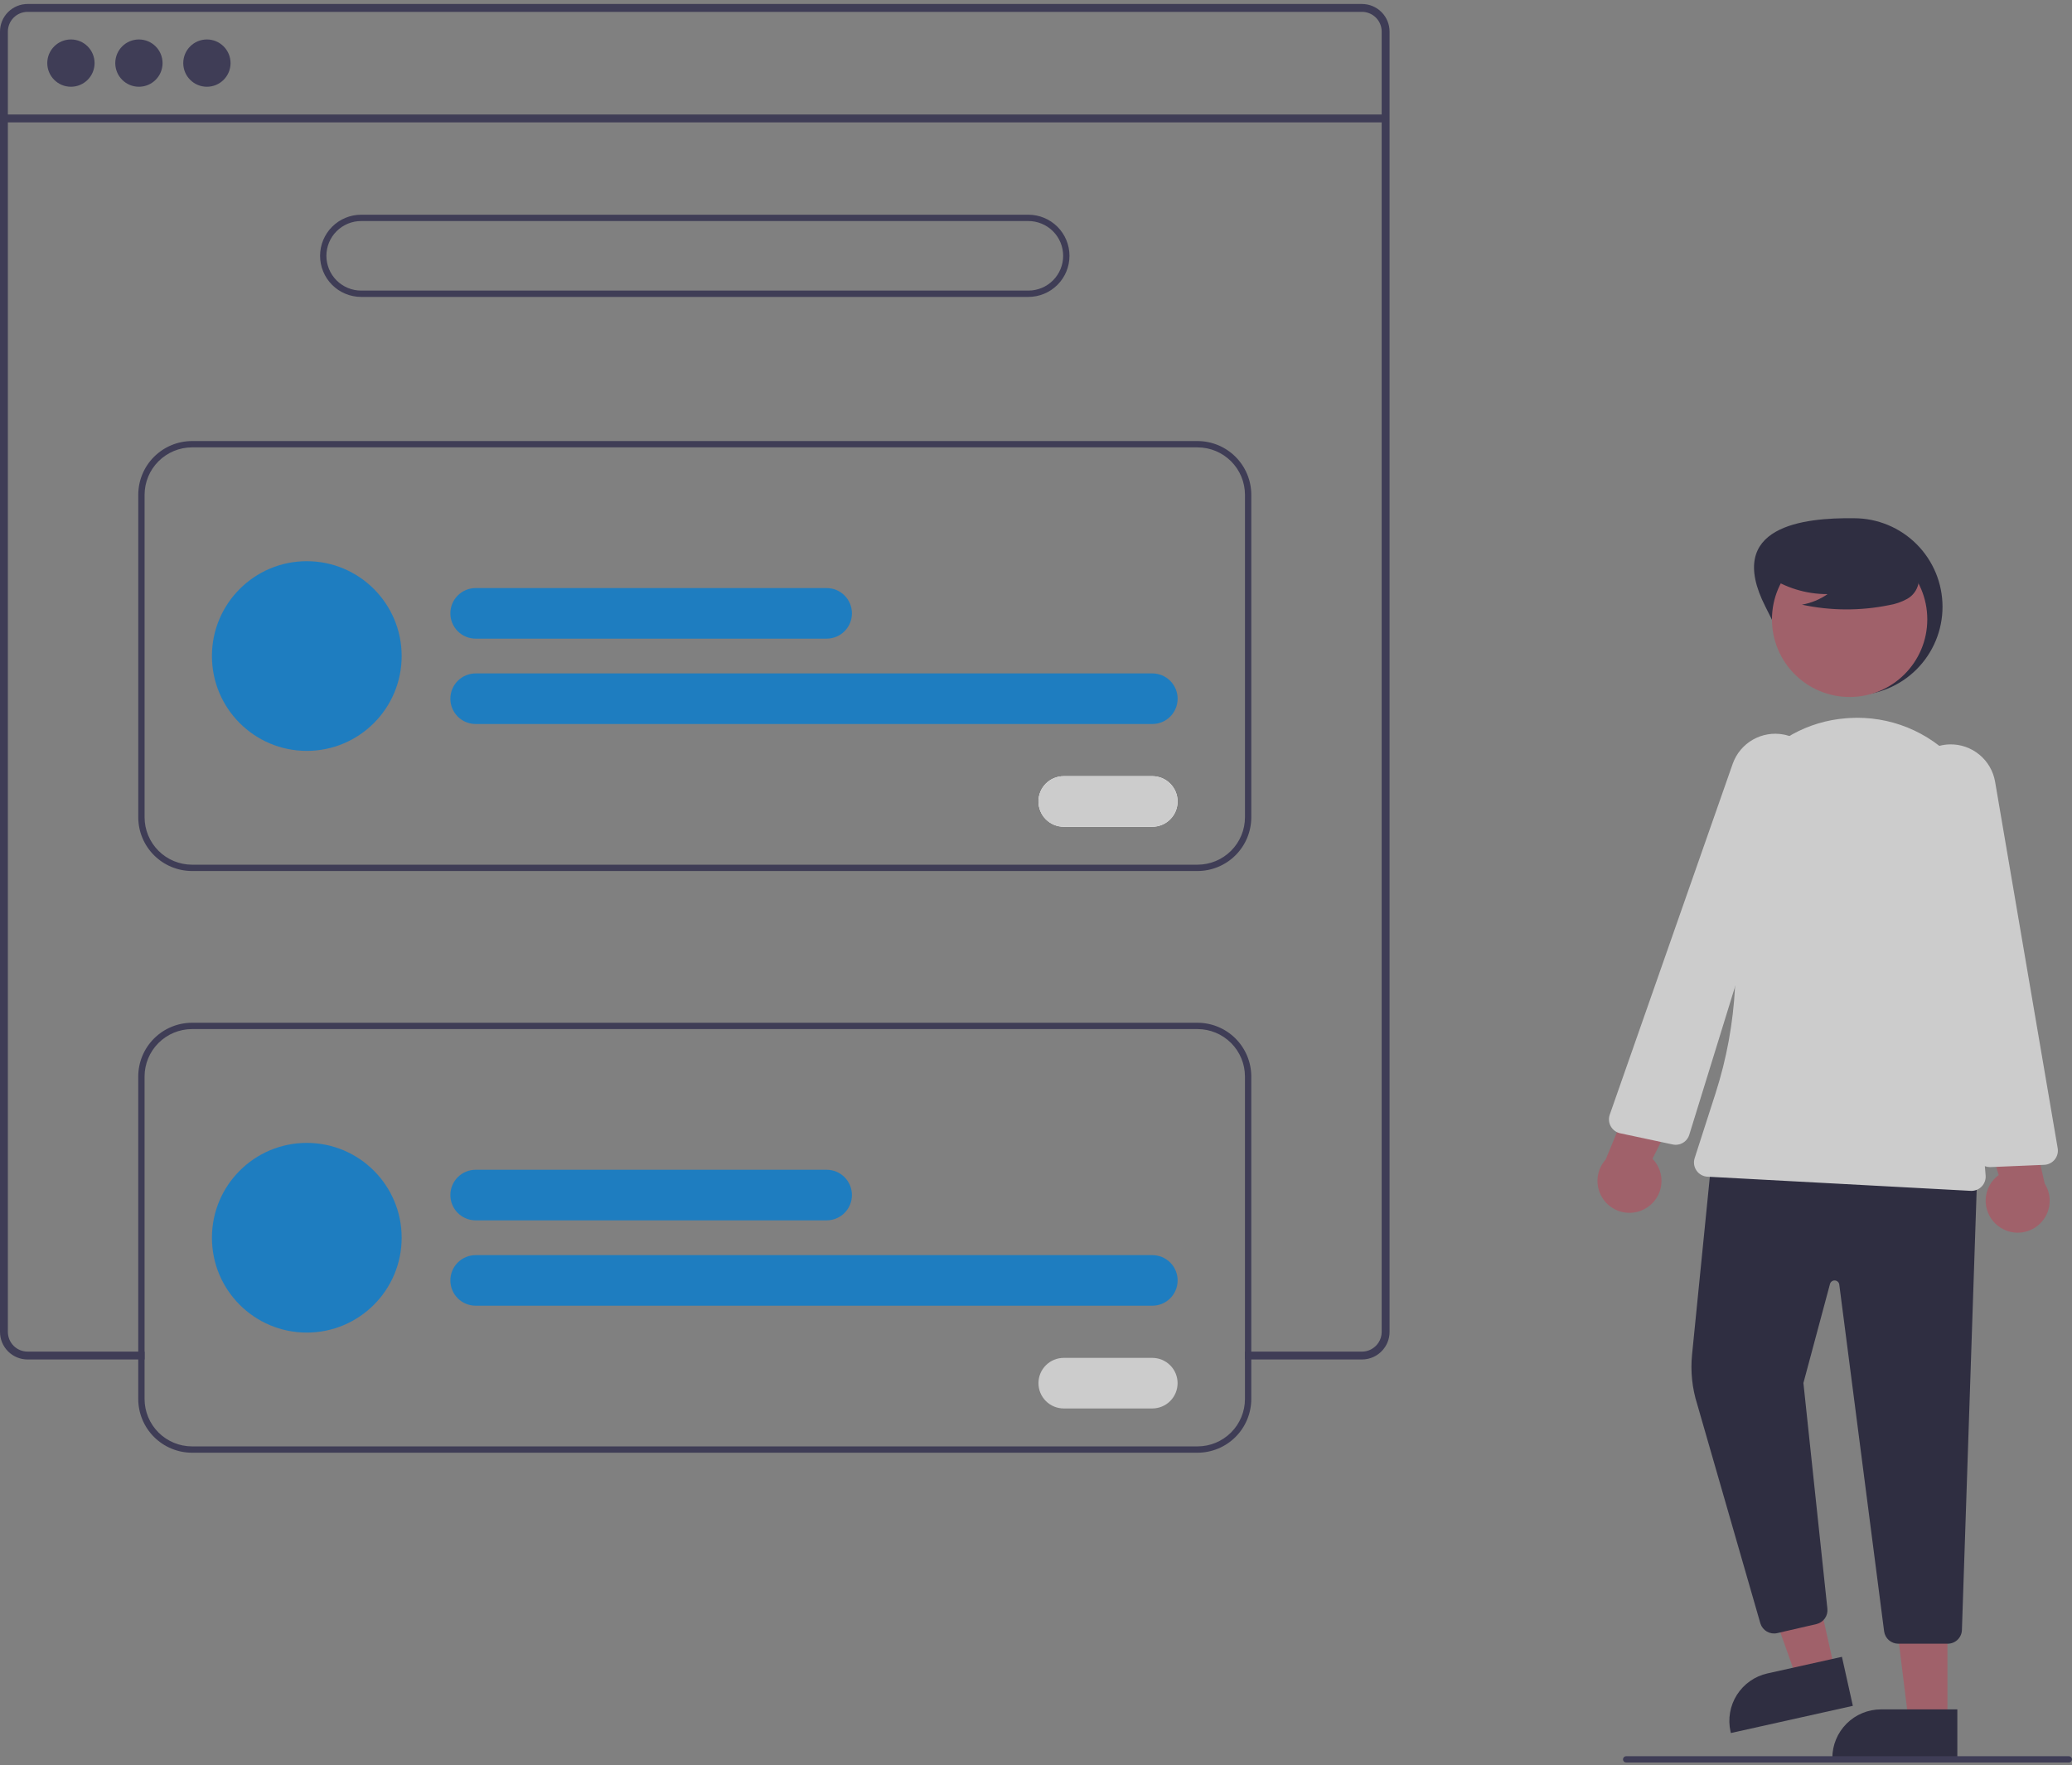 <svg width="500" height="426" viewBox="0 0 500 426" fill="none" xmlns="http://www.w3.org/2000/svg">
<rect x="0" y="0" width="500" height="426" fill="#808080" stroke="none"/>
<g clip-path="url(#clip0_164_8389)">
<path d="M426.025 146.445C431.374 156.962 435.59 167.81 447.39 167.81C453.056 167.81 458.491 165.559 462.497 161.552C466.504 157.546 468.755 152.111 468.755 146.445C468.755 140.779 466.504 135.344 462.497 131.337C458.491 127.331 453.056 125.08 447.39 125.08C435.398 124.93 416.068 126.869 426.025 146.445Z" fill="#2F2E41"/>
<path d="M442.818 403.391L433.687 405.425L421.494 371.175L434.97 368.172L442.818 403.391Z" fill="#A0616A"/>
<path d="M447.119 411.723L417.678 418.284L417.595 417.911C417.26 416.406 417.224 414.85 417.49 413.331C417.756 411.813 418.318 410.361 419.145 409.06C419.972 407.759 421.047 406.633 422.309 405.747C423.571 404.862 424.995 404.233 426.5 403.898L426.501 403.898L444.483 399.891L447.119 411.723Z" fill="#2F2E41"/>
<path d="M469.942 415.632H460.588L456.137 379.549L469.944 379.55L469.942 415.632Z" fill="#A0616A"/>
<path d="M472.328 424.701L442.164 424.7V424.318C442.164 422.777 442.468 421.25 443.058 419.826C443.648 418.401 444.513 417.107 445.603 416.017C446.693 414.926 447.988 414.062 449.412 413.472C450.836 412.882 452.363 412.578 453.905 412.578H453.906L472.328 412.579L472.328 424.701Z" fill="#2F2E41"/>
<path d="M470.004 396.723H458.065C457.236 396.72 456.435 396.418 455.81 395.873C455.185 395.328 454.778 394.575 454.663 393.754L443.84 310.036C443.804 309.774 443.679 309.533 443.485 309.353C443.292 309.173 443.042 309.066 442.778 309.049C442.515 309.032 442.253 309.108 442.039 309.262C441.824 309.416 441.669 309.64 441.601 309.895L435.187 333.8L440.968 388.244C441.067 389.084 440.851 389.929 440.365 390.62C439.878 391.31 439.153 391.797 438.33 391.986L428.859 394.171C428.018 394.362 427.135 394.23 426.386 393.802C425.637 393.373 425.075 392.68 424.812 391.859L409.561 338.929C408.332 335.05 407.91 330.961 408.319 326.913L413.091 279.197L413.453 279.215L477.161 282.285L473.436 393.409C473.408 394.3 473.034 395.144 472.393 395.763C471.752 396.382 470.895 396.726 470.004 396.723Z" fill="#2F2E41"/>
<path d="M446.338 168.226C456.689 168.226 465.08 159.836 465.08 149.485C465.08 139.135 456.689 130.744 446.338 130.744C435.988 130.744 427.597 139.135 427.597 149.485C427.597 159.836 435.988 168.226 446.338 168.226Z" fill="#A0616A"/>
<path d="M475.734 287.426C475.673 287.426 475.611 287.424 475.549 287.421L412.028 284.005C411.504 283.977 410.992 283.829 410.534 283.572C410.075 283.316 409.682 282.957 409.384 282.524C409.086 282.091 408.891 281.595 408.815 281.076C408.739 280.556 408.783 280.025 408.944 279.525L413.972 263.914C419.354 247.176 420.274 229.323 416.64 212.121C415.688 207.62 415.707 202.968 416.697 198.475C417.688 193.982 419.626 189.752 422.382 186.068C425.093 182.435 428.548 179.422 432.517 177.232C436.485 175.041 440.876 173.723 445.395 173.366C445.706 173.341 446.018 173.319 446.332 173.3C451.113 173.018 455.896 173.806 460.334 175.607C464.771 177.409 468.751 180.178 471.982 183.713C475.213 187.248 477.615 191.46 479.011 196.041C480.408 200.622 480.764 205.457 480.054 210.194L475.625 239.932L479.156 283.716C479.194 284.189 479.134 284.664 478.979 285.112C478.824 285.56 478.579 285.972 478.257 286.32C477.936 286.668 477.546 286.947 477.111 287.137C476.677 287.327 476.208 287.426 475.734 287.426Z" fill="#CCCCCC"/>
<path d="M397.571 291.378C398.5 290.749 399.28 289.924 399.855 288.961C400.431 287.998 400.789 286.921 400.903 285.805C401.017 284.689 400.885 283.562 400.516 282.502C400.148 281.443 399.551 280.477 398.769 279.673L411 255.303L396.928 256.969L387.471 279.856C386.208 281.26 385.503 283.078 385.491 284.967C385.478 286.855 386.159 288.683 387.404 290.103C388.649 291.523 390.371 292.437 392.245 292.672C394.119 292.907 396.014 292.447 397.571 291.378Z" fill="#A0616A"/>
<path d="M481.533 295.349C480.722 294.574 480.091 293.63 479.685 292.585C479.278 291.539 479.105 290.417 479.179 289.298C479.253 288.179 479.572 287.089 480.112 286.106C480.653 285.123 481.402 284.271 482.308 283.609L474.322 257.537L487.917 261.531L493.416 285.677C494.427 287.272 494.818 289.183 494.515 291.047C494.212 292.911 493.235 294.599 491.77 295.791C490.305 296.983 488.454 297.597 486.567 297.515C484.681 297.434 482.889 296.663 481.533 295.349Z" fill="#A0616A"/>
<path d="M480.211 281.692C479.378 281.695 478.573 281.393 477.947 280.844C477.321 280.294 476.917 279.535 476.811 278.709L470.457 230.772L460.319 193.312C459.891 191.729 459.828 190.069 460.135 188.458C460.442 186.846 461.112 185.326 462.093 184.011C463.074 182.697 464.34 181.622 465.797 180.869C467.255 180.115 468.864 179.703 470.504 179.663C473.102 179.608 475.633 180.485 477.64 182.137C479.646 183.788 480.995 186.103 481.441 188.663L496.545 277.134C496.627 277.614 496.605 278.107 496.482 278.579C496.359 279.05 496.137 279.491 495.83 279.87C495.524 280.249 495.14 280.558 494.705 280.778C494.269 280.997 493.792 281.121 493.305 281.142L480.36 281.689C480.31 281.69 480.26 281.692 480.211 281.692Z" fill="#CCCCCC"/>
<path d="M404.38 276.307C404.135 276.307 403.89 276.281 403.65 276.229L390.978 273.528C390.501 273.426 390.052 273.224 389.659 272.935C389.266 272.646 388.94 272.276 388.701 271.851C388.462 271.426 388.317 270.955 388.274 270.469C388.231 269.984 388.293 269.494 388.454 269.034L418.13 184.332C419 181.884 420.717 179.829 422.971 178.536C425.224 177.244 427.866 176.8 430.418 177.285C432.028 177.599 433.546 178.275 434.856 179.261C436.167 180.247 437.236 181.518 437.984 182.979C438.731 184.439 439.137 186.05 439.17 187.69C439.204 189.33 438.865 190.956 438.178 192.445L421.905 227.731L407.647 273.885C407.434 274.586 407.001 275.199 406.413 275.635C405.825 276.071 405.112 276.307 404.38 276.307Z" fill="#CCCCCC"/>
<path d="M426.451 138.895C430.734 141.847 435.817 143.418 441.018 143.397C439.163 144.683 437.051 145.552 434.827 145.944C441.743 147.427 448.89 147.468 455.821 146.062C457.362 145.815 458.849 145.304 460.216 144.553C460.898 144.172 461.492 143.652 461.959 143.027C462.426 142.402 462.757 141.686 462.929 140.924C463.39 138.293 461.339 135.902 459.209 134.291C455.946 131.862 452.185 130.188 448.196 129.391C444.207 128.594 440.091 128.694 436.146 129.683C433.57 130.349 430.989 131.474 429.316 133.543C427.642 135.612 427.147 138.801 428.741 140.932L426.451 138.895Z" fill="#2F2E41"/>
<path d="M328.658 0.963H6.654C4.89 0.964 3.198 1.666 1.951 2.913C0.703 4.161 0.002 5.852 0 7.617V321.471C0.002 323.235 0.703 324.927 1.951 326.174C3.198 327.422 4.89 328.123 6.654 328.125H34.886V326.225H6.654C5.394 326.223 4.185 325.722 3.294 324.831C2.403 323.94 1.902 322.731 1.9 321.471V7.617C1.902 6.356 2.403 5.148 3.294 4.257C4.185 3.366 5.394 2.864 6.654 2.863H328.658C329.919 2.863 331.129 3.363 332.022 4.255C332.915 5.146 333.417 6.355 333.419 7.617V321.471C333.42 322.399 333.146 323.307 332.633 324.081C332.177 324.762 331.558 325.318 330.832 325.698C330.16 326.046 329.414 326.226 328.658 326.225H300.425V328.125H328.658C329.62 328.125 330.57 327.916 331.444 327.513C332.317 327.11 333.093 326.522 333.717 325.79C333.77 325.733 333.818 325.672 333.862 325.607C334.259 325.121 334.58 324.578 334.815 323.997C335.15 323.197 335.322 322.338 335.319 321.471V7.617C335.317 5.851 334.614 4.159 333.365 2.911C332.116 1.664 330.423 0.963 328.658 0.963Z" fill="#3F3D56"/>
<path d="M334.364 27.633H0.948V29.535H334.364V27.633Z" fill="#3F3D56"/>
<path d="M17.116 20.938C20.267 20.938 22.822 18.383 22.822 15.232C22.822 12.08 20.267 9.525 17.116 9.525C13.964 9.525 11.409 12.08 11.409 15.232C11.409 18.383 13.964 20.938 17.116 20.938Z" fill="#3F3D56"/>
<path d="M33.522 20.938C36.673 20.938 39.228 18.383 39.228 15.232C39.228 12.08 36.673 9.525 33.522 9.525C30.37 9.525 27.815 12.08 27.815 15.232C27.815 18.383 30.37 20.938 33.522 20.938Z" fill="#3F3D56"/>
<path d="M49.928 20.938C53.079 20.938 55.634 18.383 55.634 15.232C55.634 12.08 53.079 9.525 49.928 9.525C46.776 9.525 44.221 12.08 44.221 15.232C44.221 18.383 46.776 20.938 49.928 20.938Z" fill="#3F3D56"/>
<path d="M248.16 71.663H87.158C84.527 71.663 82.004 70.618 80.144 68.758C78.284 66.898 77.239 64.375 77.239 61.744C77.239 59.113 78.284 56.59 80.144 54.73C82.004 52.869 84.527 51.824 87.158 51.824H248.16C250.791 51.824 253.314 52.869 255.174 54.73C257.034 56.59 258.08 59.113 258.08 61.744C258.08 64.375 257.034 66.898 255.174 68.758C253.314 70.618 250.791 71.663 248.16 71.663ZM87.158 53.35C84.932 53.35 82.797 54.235 81.223 55.809C79.649 57.383 78.765 59.518 78.765 61.744C78.765 63.97 79.649 66.105 81.223 67.679C82.797 69.253 84.932 70.137 87.158 70.137H248.16C250.386 70.137 252.521 69.253 254.095 67.679C255.669 66.105 256.553 63.97 256.553 61.744C256.553 59.518 255.669 57.383 254.095 55.809C252.521 54.235 250.386 53.35 248.16 53.35H87.158Z" fill="#3F3D56"/>
<path d="M288.983 210.227H46.335C42.896 210.223 39.599 208.855 37.167 206.423C34.735 203.991 33.367 200.694 33.364 197.255V119.425C33.367 115.986 34.735 112.689 37.167 110.257C39.599 107.825 42.896 106.457 46.335 106.453H288.983C292.422 106.457 295.719 107.825 298.151 110.257C300.583 112.689 301.951 115.986 301.954 119.425V197.255C301.951 200.694 300.583 203.991 298.151 206.423C295.719 208.855 292.422 210.223 288.983 210.227ZM46.335 107.979C43.301 107.983 40.392 109.19 38.246 111.335C36.1 113.481 34.893 116.39 34.89 119.425V197.255C34.893 200.29 36.1 203.199 38.246 205.345C40.392 207.49 43.301 208.697 46.335 208.701H288.983C292.017 208.697 294.926 207.49 297.072 205.345C299.218 203.199 300.425 200.29 300.428 197.255V119.425C300.425 116.39 299.218 113.481 297.072 111.335C294.926 109.19 292.017 107.983 288.983 107.979H46.335Z" fill="#3F3D56"/>
<path d="M199.479 154.144H114.781C113.162 154.144 111.609 153.501 110.464 152.356C109.32 151.212 108.677 149.659 108.677 148.04C108.677 146.421 109.32 144.868 110.464 143.723C111.609 142.579 113.162 141.936 114.781 141.936H199.479C201.098 141.936 202.65 142.579 203.795 143.723C204.94 144.868 205.583 146.421 205.583 148.04C205.583 149.659 204.94 151.212 203.795 152.356C202.65 153.501 201.098 154.144 199.479 154.144Z" fill="#1E7DC0"/>
<path d="M278.072 174.746H114.781C113.162 174.746 111.609 174.103 110.464 172.958C109.32 171.813 108.677 170.26 108.677 168.641C108.677 167.022 109.32 165.47 110.464 164.325C111.609 163.18 113.162 162.537 114.781 162.537H278.072C279.691 162.537 281.244 163.18 282.388 164.325C283.533 165.47 284.176 167.022 284.176 168.641C284.176 170.26 283.533 171.813 282.388 172.958C281.244 174.103 279.691 174.746 278.072 174.746Z" fill="#1E7DC0"/>
<path d="M74.033 181.232C86.676 181.232 96.924 170.983 96.924 158.34C96.924 145.698 86.676 135.449 74.033 135.449C61.391 135.449 51.142 145.698 51.142 158.34C51.142 170.983 61.391 181.232 74.033 181.232Z" fill="#1E7DC0"/>
<path d="M278.063 199.545H256.698C255.079 199.545 253.526 198.901 252.381 197.757C251.236 196.612 250.593 195.059 250.593 193.44C250.593 191.821 251.236 190.269 252.381 189.124C253.526 187.979 255.079 187.336 256.698 187.336H278.063C279.682 187.336 281.234 187.979 282.379 189.124C283.524 190.269 284.167 191.821 284.167 193.44C284.167 195.059 283.524 196.612 282.379 197.757C281.234 198.901 279.682 199.545 278.063 199.545Z" fill="white"/>
<path d="M278.063 199.545H256.698C255.079 199.545 253.526 198.901 252.381 197.757C251.236 196.612 250.593 195.059 250.593 193.44C250.593 191.821 251.236 190.269 252.381 189.124C253.526 187.979 255.079 187.336 256.698 187.336H278.063C279.682 187.336 281.234 187.979 282.379 189.124C283.524 190.269 284.167 191.821 284.167 193.44C284.167 195.059 283.524 196.612 282.379 197.757C281.234 198.901 279.682 199.545 278.063 199.545Z" fill="#CCCCCC"/>
<path d="M288.979 246.854H46.332C42.893 246.858 39.597 248.227 37.165 250.658C34.733 253.09 33.365 256.386 33.36 259.825V337.656C33.365 341.094 34.733 344.391 37.165 346.823C39.597 349.254 42.893 350.622 46.332 350.627H288.979C292.419 350.624 295.716 349.256 298.148 346.824C300.58 344.392 301.948 341.095 301.951 337.656V259.825C301.948 256.386 300.58 253.089 298.148 250.657C295.716 248.225 292.419 246.857 288.979 246.854ZM300.425 337.656C300.423 340.69 299.216 343.6 297.07 345.746C294.924 347.892 292.014 349.099 288.979 349.101H46.332C43.298 349.097 40.389 347.89 38.243 345.745C36.097 343.599 34.89 340.69 34.886 337.656V259.825C34.89 256.791 36.097 253.882 38.243 251.736C40.389 249.59 43.298 248.383 46.332 248.38H288.979C292.014 248.382 294.924 249.589 297.07 251.735C299.216 253.881 300.423 256.79 300.425 259.825V337.656Z" fill="#3F3D56"/>
<path d="M199.479 294.543H114.781C113.162 294.543 111.609 293.9 110.464 292.755C109.32 291.61 108.677 290.057 108.677 288.438C108.677 286.819 109.32 285.267 110.464 284.122C111.609 282.977 113.162 282.334 114.781 282.334H199.479C201.098 282.334 202.65 282.977 203.795 284.122C204.94 285.267 205.583 286.819 205.583 288.438C205.583 290.057 204.94 291.61 203.795 292.755C202.65 293.9 201.098 294.543 199.479 294.543Z" fill="#1E7DC0"/>
<path d="M278.072 315.146H114.781C113.162 315.146 111.609 314.503 110.464 313.358C109.32 312.213 108.677 310.661 108.677 309.042C108.677 307.423 109.32 305.87 110.464 304.725C111.609 303.581 113.162 302.938 114.781 302.938H278.072C279.691 302.938 281.244 303.581 282.388 304.725C283.533 305.87 284.176 307.423 284.176 309.042C284.176 310.661 283.533 312.213 282.388 313.358C281.244 314.503 279.691 315.146 278.072 315.146Z" fill="#1E7DC0"/>
<path d="M74.033 321.632C86.676 321.632 96.924 311.383 96.924 298.741C96.924 286.098 86.676 275.85 74.033 275.85C61.391 275.85 51.142 286.098 51.142 298.741C51.142 311.383 61.391 321.632 74.033 321.632Z" fill="#1E7DC0"/>
<path d="M278.063 339.945H256.698C255.079 339.945 253.526 339.302 252.381 338.157C251.236 337.012 250.593 335.46 250.593 333.841C250.593 332.222 251.236 330.669 252.381 329.524C253.526 328.379 255.079 327.736 256.698 327.736H278.063C279.682 327.736 281.234 328.379 282.379 329.524C283.524 330.669 284.167 332.222 284.167 333.841C284.167 335.46 283.524 337.012 282.379 338.157C281.234 339.302 279.682 339.945 278.063 339.945Z" fill="#CCCCCC"/>
<path d="M499.237 425.405H392.411C392.209 425.405 392.015 425.325 391.872 425.181C391.728 425.038 391.648 424.844 391.648 424.642C391.648 424.44 391.728 424.246 391.872 424.102C392.015 423.959 392.209 423.879 392.411 423.879H499.237C499.439 423.879 499.633 423.959 499.777 424.102C499.92 424.246 500 424.44 500 424.642C500 424.844 499.92 425.038 499.777 425.181C499.633 425.325 499.439 425.405 499.237 425.405Z" fill="#3F3D56"/>
</g>
<defs>
<clipPath id="clip0_164_8389">
<rect width="500" height="424.442" fill="white" transform="translate(0 0.963)"/>
</clipPath>
</defs>
</svg>
